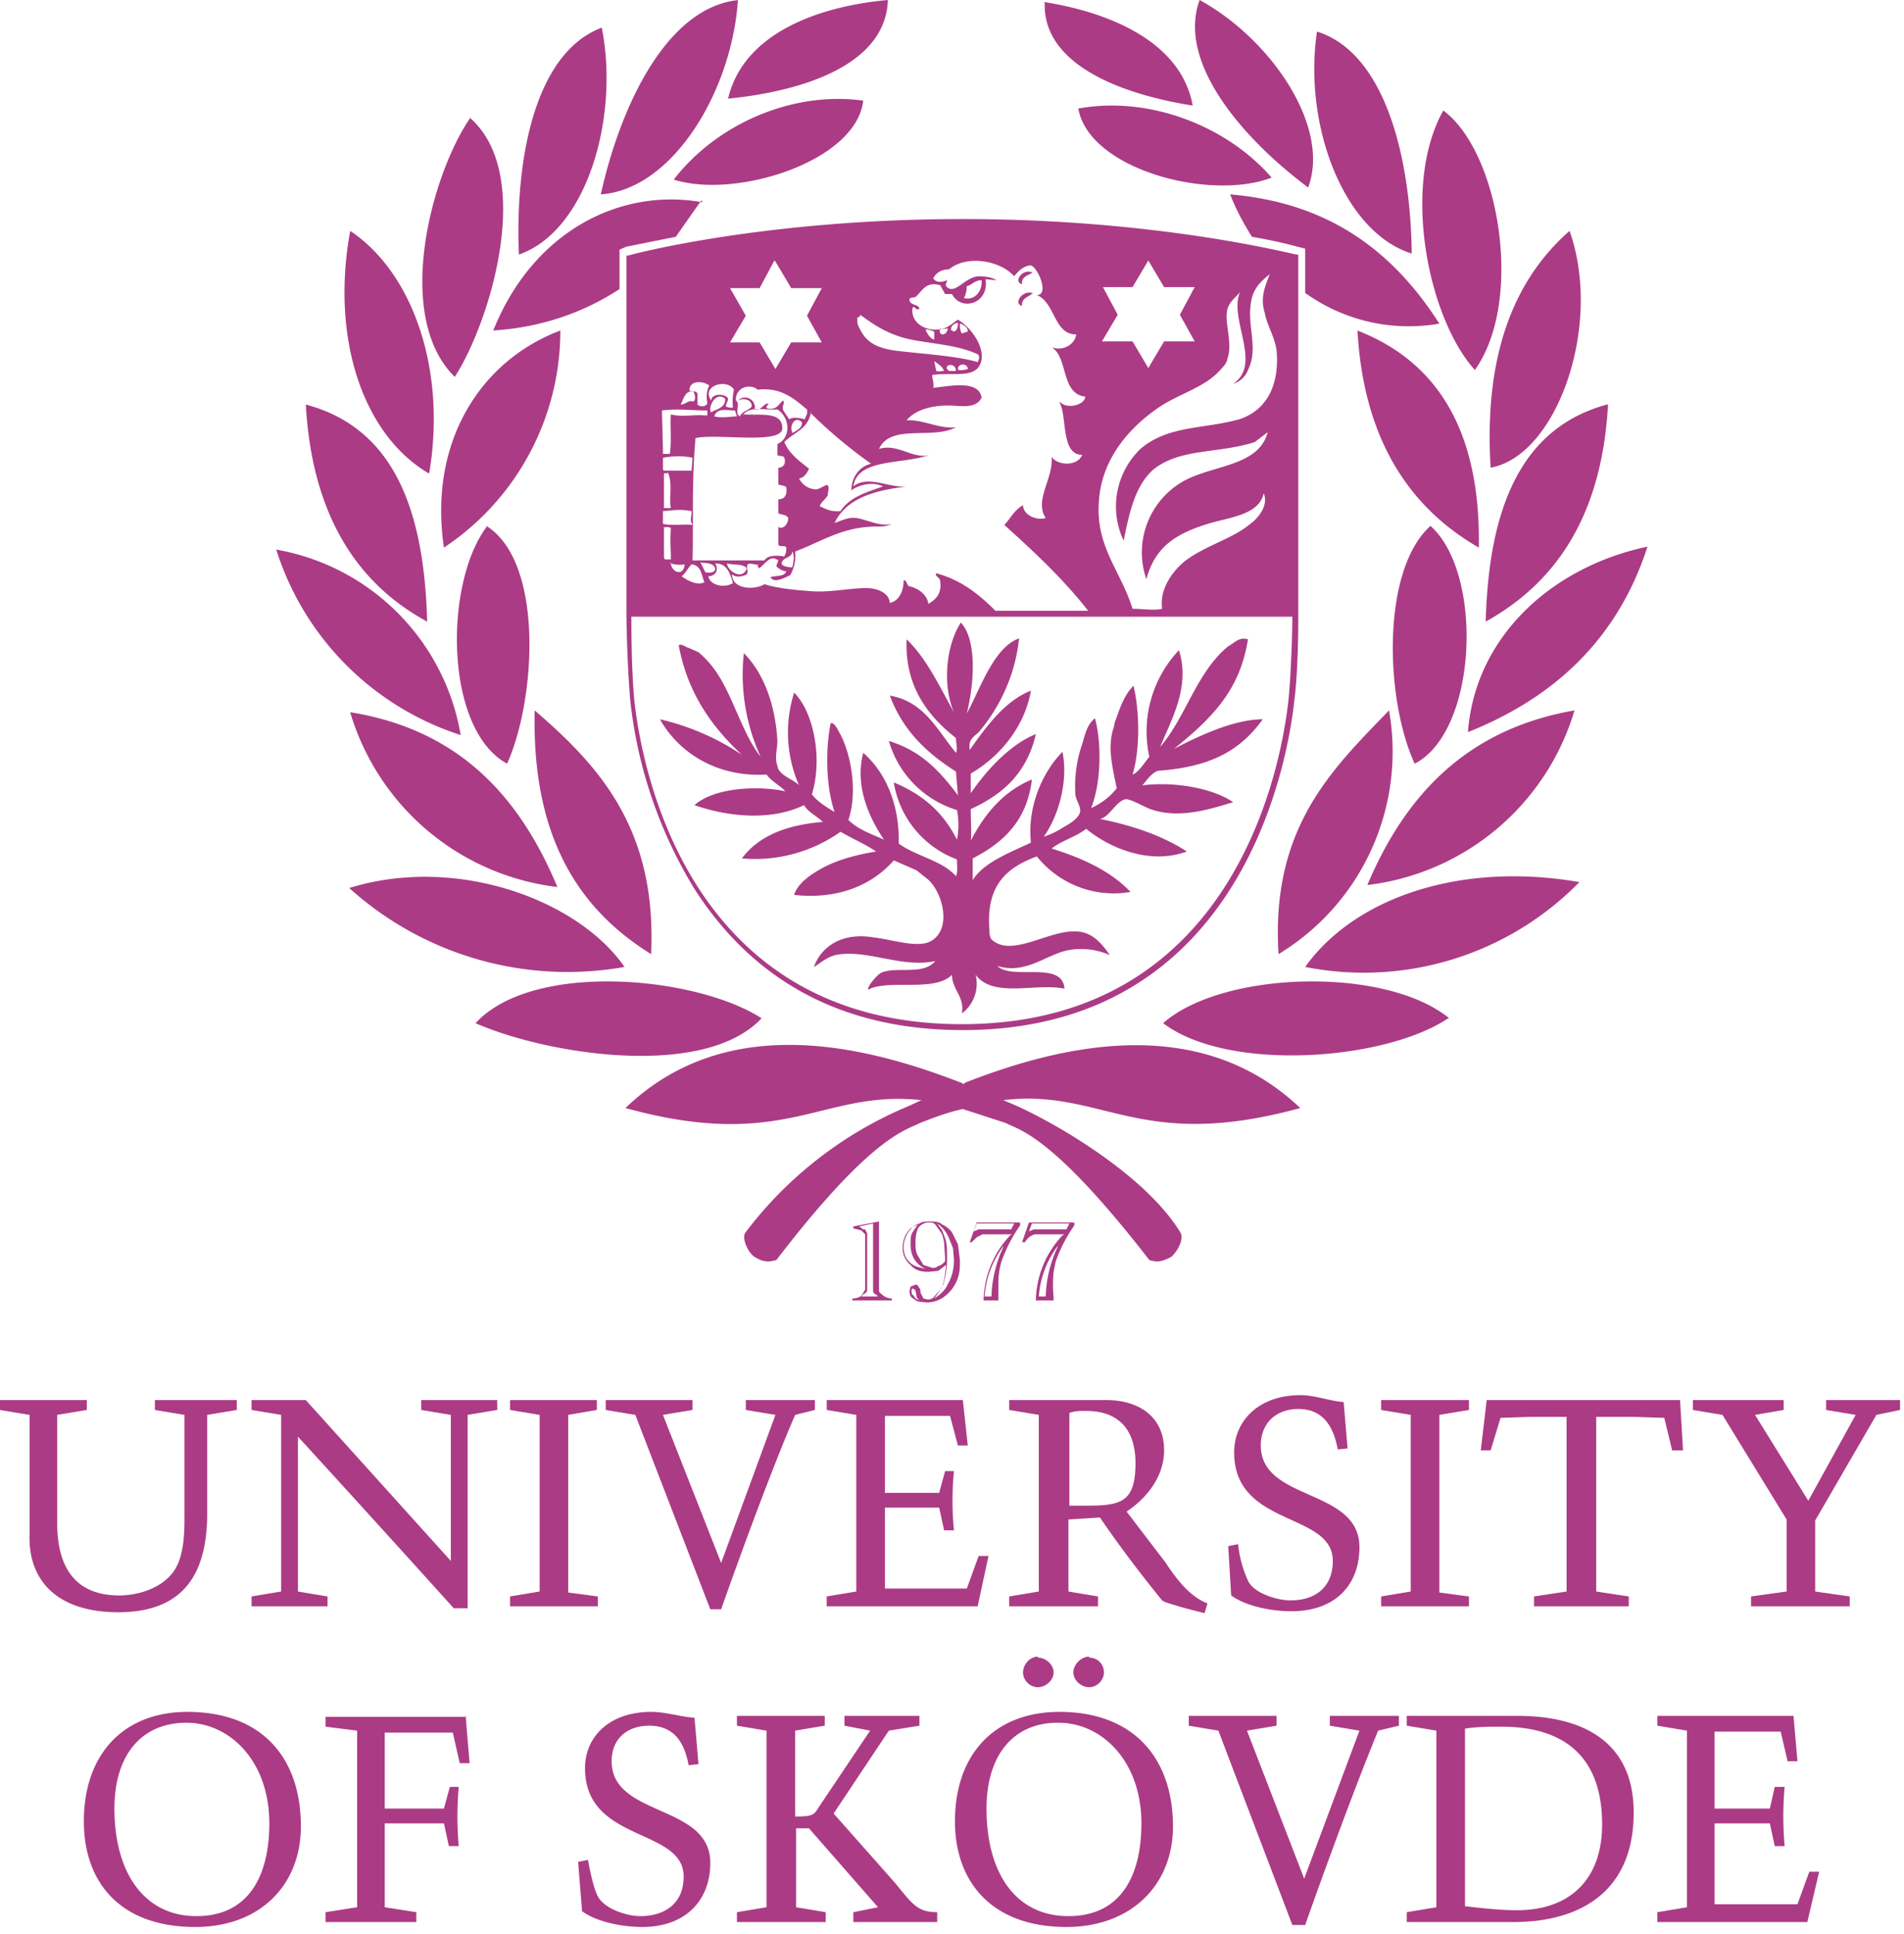 <svg xmlns="http://www.w3.org/2000/svg" width="193" height="196"><path fill="#AC3B85" fill-rule="evenodd" d="M19 173.5c7.7 0 11.5 4.8 11.5 11.6 0 6-4.2 10.2-10.7 10.2-7.7 0-11.3-4.6-11.3-10.7 0-6.8 4-11.1 10.5-11.1zm47 0c1.5 0 3 .5 4.4.6l.4 4.7-1 .1c-.4-2.2-1.4-4-4-4-2.2 0-3.8 1.3-3.8 3.6 0 5.7 10 4.3 10 10.3 0 3.8-2.5 6.5-6.9 6.5-2 0-4.6-.5-6.1-1.6l-.4-5 1-.2c.3 1.6.6 2.9 1 3.7.7 1.3 3 2 4.3 2 2.5 0 4.4-1.3 4.4-4 0-5-10-3.4-10-11 0-3.2 2.5-5.7 6.7-5.7zm41.4 0c7.6 0 11.5 4.8 11.5 11.6 0 6-4.3 10.2-10.8 10.2-7.6 0-11.3-4.6-11.3-10.7 0-6.8 4-11.1 10.6-11.1zm22 .4v1l-3 .5 5.8 15 5.6-15-3-.5v-1h7v1l-2.1.5c-2.2 5.3-5.5 14.3-7.4 19.7H131l-7.5-19.7-3-.5v-1h8.9zm52.4 0l.4 4.6h-1l-.7-3h-6.7v7.8h5.6l.5-2.2h1a34 34 0 000 6h-1l-.5-2.3h-5.6v8.2h8.4l1.2-3.3h1l-1.2 5.1H168v-1l3-.5v-17.9l-3-.5v-1h13.8zm-28 0c6.2 0 11.8 2.3 11.8 9.8 0 8-5.4 11.1-12.2 11.1h-10.8v-1l3-.5v-17.9l-3-.5v-1h11.1zm-70.2 0v1l-3 .5v8.7c1.6 0 1.9-.1 2.3-.8l5.3-7.9-2.6-.5v-1h7.6v1l-3.1.5-5.6 8.4 6.2 7c1.8 2.2 2.3 3 4.3 3v1h-8.5v-1l2.5-.5-7-8h-1.3v8l3 .5v1h-9v-1l3-.5v-17.9l-3-.5v-1h9zm-36.4 0l.4 4.8h-1l-.7-3.1H39v7.7h6l.6-2.2h.9a34 34 0 000 6h-1l-.5-2.3h-6v8.5l3.2.5v1H33v-1l3.2-.5v-17.9L33 175v-1h14.3zm60 .7c-4.4 0-7.2 3.2-7.2 8.7 0 6.6 3 10.9 8.3 10.9 5.6 0 7.4-4.5 7.4-9.4 0-6.3-4-10.2-8.4-10.2zm-88.3 0c-4.5 0-7.3 3.2-7.3 8.7 0 6.6 3.1 10.9 8.3 10.9 5.6 0 7.4-4.5 7.4-9.4 0-6.3-4-10.2-8.4-10.2zm133.3.4c-1.2 0-2.5 0-3.7.2v18c1.9.2 3.4.4 5.3.4 5.2 0 8.6-3 8.6-8.7 0-7-4-9.9-10.2-9.9zm-41.8-7c.9 0 1.5.7 1.5 1.5s-.7 1.5-1.5 1.5-1.6-.7-1.6-1.5.8-1.6 1.6-1.6zm-5.2 0c.8 0 1.6.7 1.6 1.5s-.8 1.5-1.6 1.5-1.5-.7-1.5-1.5.7-1.6 1.5-1.6zm7-26.1c3 0 5.8 1.5 5.8 5.1 0 2.6-1.7 4.8-3.8 6.2l3.9 5.1c1 1.5 2.4 3.5 4.3 4.2l-.3 1-2.3-.6c-.6-.2-1.8-.5-2-.7-2.2-2.7-4.4-5.6-6.3-8.4l-3.2.2v7.3l3 .5v1h-9v-1l3-.5v-17.9l-3-.5v-1h9.8zm-103.4 0v1l-3 .5v11c0 4.4 1.8 7.3 6.3 7.3 1.5 0 4-.5 5.4-2.3 1.1-1.4 1.2-3.8 1.2-5.4v-10.6l-3-.5v-1H24v1l-3 .5v10c0 6-2.3 10-9 10-6.4 0-9.2-3.4-9-8v-12l-3-.5v-1h8.8zm123-.5c1.5 0 3 .6 4.4.7l.4 4.7-1 .1c-.4-2.2-1.4-4.1-4-4.1-2.2 0-3.8 1.4-3.8 3.7 0 5.7 10 4.3 10 10.3 0 3.8-2.4 6.5-6.9 6.5-2 0-4.6-.5-6.1-1.6l-.3-5 1-.2a12 12 0 001 3.7c.6 1.3 3 2 4.3 2 2.5 0 4.3-1.3 4.3-4 0-5-10-3.4-10-11 0-3.2 2.5-5.8 6.7-5.8zm-61.6.5v1l-3 .5 5.9 15 5.5-15-3-.5v-1h7v1l-2 .5c-2.3 5.3-5.6 14.3-7.5 19.7H72l-7.6-19.7-3-.5v-1h8.9zm-39.2 0l14.7 16.3v-14.8l-3-.5v-1h7.7v1l-3 .5V163H46a3649 3649 0 00-15.8-17.4v15.7l3 .5v1h-7.7v-1l3-.5v-17.9l-3-.5v-1H31zm29.5 0v1l-2.9.5v18l3 .4v1h-8.9v-1l3-.5v-17.9l-3-.5v-1h8.8zm37.1 0l.5 4.6h-1l-.8-3h-6.6v7.8h5.5l.6-2.2h.9a30 30 0 000 6h-1l-.5-2.3h-5.5v8.2H98l1.2-3.3h1l-1.1 5.1H83.8v-1l3-.5v-17.9l-3-.5v-1h13.8zm51.3 0v1l-3 .5v18l3 .4v1H140v-1l3-.5v-17.9l-3-.5v-1h8.9zm21.4 0l.3 5.1h-1.1l-.8-3.3-3.1-.1h-3.8v17.7l3.3.5v1h-9.6v-1l3.3-.5v-17.7h-3.7l-3 .1-1 3.3h-1l.6-5.1h19.6zm10.5 0v1l-2.9.5 5.4 8.7 4.8-8.7-3-.5v-1h7.5v1l-2.4.5-6.2 10.7v7.2l3.5.5v1h-10v-1l3.6-.5V154l-6.5-10.6-3-.5v-1h9.2zM110 143c-.6 0-1 0-1.6.2v9.4h1.3c3.7 0 5.4-.1 5.4-4.3 0-3.4-1.7-5.3-5-5.3zm-15.8-19.2c.5 0 1 0 1.3.3.4.2.7.4 1 .8l.6 1.2.2 1.6c0 .7 0 1.2-.2 1.8a3.9 3.9 0 01-1.5 2 3 3 0 01-1.7.5l-.9-.1-.6-.4a1 1 0 01-.2-.7l.1-.4.5-.2c.1 0 .2 0 .3.2l.2.3v.3l.3.6.4.1c.2 0 .5 0 .7-.3l.7-.8c.3-.6.4-1.4.5-2.4l-.8.6-1 .1c-.8 0-1.4-.2-1.8-.7-.5-.4-.8-1-.8-1.7a2.7 2.7 0 01.8-2l.9-.5c.3-.2.7-.2 1-.2zm-5.1 0v7c0 .2.2.3.3.4.2.2.6.4 1 .4v.2h-4v-.2c.5 0 .9-.2 1-.4l.3-.5v-5.6l-.4-.4-.8-.2v-.2l2.6-.5zm14.3.1v.3a14.9 14.9 0 00-1.9 3.7 7.8 7.8 0 00-.3 2.2v1.7h-1.5a9.9 9.9 0 012.7-6.6l.2-.1h-3l-.6.3-.5.5h-.2l.7-2h4.4zm5.5 0v.3a14.8 14.8 0 00-1.9 3.7l-.2 1a13.3 13.3 0 000 2.6v.3H105a9.9 9.9 0 012.7-6.6l.2-.1h-3a1.6 1.6 0 00-1 .8h-.3l.7-2h4.4zm-16.3 6.7c-.1 0-.2 0-.2.2s0 .4.2.5l.2.3.4.2c-.2-.2-.3-.3-.3-.5l-.1-.5-.2-.2zM95 124l.5.7.3.8c.2.5.2 1.3.2 2.1a8.5 8.5 0 01-.4 2.6l-.4.7-.5.7c.6-.4 1.1-.8 1.4-1.5.4-.7.6-1.5.6-2.4l-.1-1.2-.4-1A3.3 3.3 0 0095 124zm6.7 2.3a9.8 9.8 0 00-1.9 5.1h.7a12.6 12.6 0 011.2-5zm5.5 0a9.7 9.7 0 00-1.9 5.1h.7a12.5 12.5 0 011.2-5zM88.5 124l-1.4.3.4.3h.2l.2.4v5.8l-.1.2-.3.2-.2.2H89l-.2-.2-.2-.1-.1-.2V124zm4.6 0a2.6 2.6 0 00-1.3 1.4 2.6 2.6 0 000 2 2.1 2.1 0 001.2 1l.8.2c-1-.5-1.5-1.3-1.5-2.5 0-.5 0-.9.2-1.2l.6-.9zm1-.1c-.4 0-.7.2-1 .5-.2.4-.3.9-.3 1.5 0 .4 0 .9.2 1.3l.6 1 .9.3c.2 0 .4 0 .6-.2.2 0 .5-.2.7-.5v-.3l-.1-1.6c-.1-.5-.2-.9-.4-1.1l-.5-.7c-.2-.2-.4-.2-.7-.2zm3.5-14l.3-.2c9.5-3.7 23.6-7.2 33.9 2.6-16.4 4.5-20-2-30.1-.8l1.4.6c4.4 2 13.2 7.2 16.6 12.9.3.8-.5 2-1 2.4-.8.4-1.3.6-2.2.3-9.7-12.5-13-13.1-14.6-13.9l-4.3-1.4c-1.4.3-2.8.8-4.3 1.4-1.6.8-5 1.4-14.6 13.9-1 .3-1.5.1-2.2-.3-.5-.3-1.3-1.6-1-2.4a40 40 0 0116.6-12.9l1.3-.6c-10.1-1.1-13.7 5.3-30 .8 10.4-10 24.7-6.2 34.2-2.5zm10.8 14.1h-3.8l-.3.8.5-.2h3.3l.3-.6zm-5.5 0H99l-.3.8.5-.2h3.3l.3-.6zm-25.7-20.8c-5.8 6.2-21.7 3.7-29 .5 5.8-6.3 22.3-4.8 29-.5zm69.6 0c-6.4 4.3-22.3 5.5-28.9.5 6-5.3 22.5-5.8 29-.5zm-49.2-81c19.4 0 32.8 3.4 33.8 3.6h.2v36.6c0 1 0 5.5-.4 8.6-.6 5.6-5 33.4-33.6 33.4-12 0-21.1-4.8-27.2-14.3a46 46 0 01-6.5-19c-.3-3.3-.4-7.7-.4-8.7V25.9h.2c.2-.1 13.8-3.7 33.9-3.7zM131 62.5H64c0 1 0 5.3.3 8.5.6 5.4 4.7 32.8 33.2 32.8 28.3 0 32.5-27.4 33.1-32.8.3-3 .4-7.4.4-8.5zm-33.6.6c1.6 1.7 1.4 6 .6 9.2 1.3-2.3 2.7-6.7 5.3-7.6-.4 3.8-2 7-4 9.4-.4.5-1.2.7-1 1.9 1.7-2.4 3.6-5 6.2-6-.6 3.5-3 6.6-6.1 8.4v2c1.7-2.5 4.1-5 6.6-6-.9 3.9-3.3 6.1-6.6 7.6 0 1.1.1 2.5 0 3.2 1.4-2.7 3.3-5 6.2-6.2-.5 4.2-2.9 6.4-6 8v2.2c1.1-1.8 3.8-2.8 5.9-3.8-.4-3.8 1.3-7.3 3.2-9.2.6 3-.4 6.5-1.9 8.6.6-.2 1.3-.5 1.9-.9.5-.3 1.7-.9 1.8-1.7 0-.6-.5-1.2-.5-1.8a13 13 0 01.7-5c.3-1 .5-2 1.3-2.6.7 2.7.6 6.6-.4 9.1a7 7 0 002.6-2c-.4-2-1-4.2-.3-6.2l.1-.5c.4-1 .8-2.6 1.9-3.7.6 2.5.7 6.4-.1 9 .6-.2 1.2-1.2 1.7-1.8a12 12 0 013-10.8c1.2 3.7-.8 7.1-1.9 9.8 2.6-3 3.7-7.6 6.9-10.2.6-.3 1.1-1 2-.7-.8 5-3.4 7.8-7.5 11.1 2.3-1.2 6-3 9-3-2.3 3.2-5.3 4.8-10.4 5.2-.7 0-1.3.9-1.8 1.5 3-.4 7 .2 9.2 1.7-2.6.8-5.6 1.7-8.4.7-.8-.3-1.9-1-2.5-1-1 .2-1.6 1.8-2.6 2 3 .6 6.2 1.6 8.8 3.3-3.8 1.4-7.9-.4-10.2-2.3-1 .8-2.5 1.2-3.5 2 3.2 1 6 2.3 8 4.4a10 10 0 01-9.5-3.6c-3 1.1-5.2 2.9-4.8 7.5 0 .3 0 .6.2.9 2 1.9 5.7-.9 8.5-.8 1.6 0 2.6 1.1 3.5 2.4a7.2 7.2 0 00-4.2-.5c-2.2.4-4.3 2.5-7.2 1.6 1.5 1.5 6.6-.6 6.8 2.3-2.9-.6-7.2 1-9-1.4.4 1.7-.4 3.2-1.4 3.9.3-1.7-1-2.4-1-3.9-1.8 1.8-6.4.4-8.5 1.5-.1-.3.8-1.4 1.3-1.7 1.5-.7 4.3.3 5.5-1.2-3.2.7-6.5-1-9.5-.7-1.3.1-1.8.7-2.8 1.3.8-2.2 3-3.5 6-3 1.9.2 4.7 1.2 6 .3 2.1-1.4.9-5.2-.6-6.3l-1-.8-2.3-1c-2.1 2.4-5.5 4-10.1 3.5.3-1 1.3-1.8 2.3-2.4 1.6-1 3.6-1.6 6-2-1-.7-2.4-1.3-3.6-2a15 15 0 01-10 2.7c1.8-2.4 4.7-3.4 8.2-3.7-.6-.6-1.5-1-1.9-1.7-3.5 1.7-8 1.1-11.1 0 2-1.8 6.5-2 9.2-1.4-.4-.5-1.4-1-1.9-1.7-5 .3-8.9-2.2-10.8-5.6a25 25 0 018.3 3.6c-3-2.8-5.5-6.2-6.4-11.1.3-.2.7.2 1.1.3l.9.4a10 10 0 012 2.3c1.6 2.5 2.5 6 4.3 8.3a20 20 0 01-1.7-10.5c2 2 3.2 5.2 3.4 8.9 0 .8-.3 1.7 0 2.5.1 1 1.7 1.4 2.2 2a13.3 13.3 0 01-.5-9.4c2 2 2.9 6.7 1.8 10.3.6.8 1.5 1.3 2.3 1.8-.8-2.3-1-6-.4-9 .3-.1.6.4.8.8 1.2 2 2 6 1 9 1 1 2.3 1.4 3.6 2-1.4-2.1-3-5.3-2.1-8.8 2.3 2 3.7 5.3 3.6 9.2 1.8 1.3 4.4 1.7 5.8 3.3.2-.4.1-1.1.1-1.7a10 10 0 01-6.4-7.8c2.9 1.2 5 3 6.4 5.8.2-.9.2-2.1 0-3a10.3 10.3 0 01-6.9-7c3.3 1 5.2 3.1 7 5.5l-.2-2.4c-3-1.9-5.4-4.2-6.7-7.7 3.5.6 4.8 3.5 6.7 5.8.2-.3 0-1 0-1.5-2.8-2.2-5.2-5.2-5-10 2 1.9 3.3 4.7 4.8 7.4-1.2-2.8-.8-6.8.7-9.1zM63.3 98a33 33 0 01-27.9-8c11-3.4 23.3 1.3 27.9 8zm96.8-8.6a30.6 30.6 0 01-27.8 8.6c5-7 15.7-10.7 27.8-8.6zM140.8 72a24 24 0 01-11.2 24.7C128.8 83.9 135 78 140.8 72zm-86.6 0c6.5 5.6 12.4 12 11.8 24.7C58.4 92 53.9 84.5 54.2 72zm-18.6.2c11 1.8 17.1 8.6 20.9 17.7a25 25 0 01-21-17.7zm124-.2a25 25 0 01-21 17.7c3.8-9 10-15.8 21-17.7zM145 53.3c5.4 4.8 4.8 20.8-1.6 24.1-3-6.5-3.4-19.6 1.6-24.1zm-95.7 0c5.9 3.7 5 17.7 2.1 24.1-6.4-3.5-6.4-18.4-2-24.1zM28 55.7a23 23 0 0118.7 18.8A28.9 28.9 0 0128 55.7zm139-.3c-3 9.3-9.4 15.3-18.2 18.8.7-9.5 8.3-16.7 18.2-18.8zM163 41c-.6 10.9-5 17.9-12.4 22 .3-11.2 3.4-19.6 12.3-22zM31 41c9 2.4 12 10.8 12.3 22-7.4-4-11.7-11.2-12.3-22zm65.2-13.7c-.7 0-1.3.3-1.6.9.3.5.9.4 1.4.2 0 .3-.2.3-.1.6.9 1 1.8-.9 3.3-1 .6 0 1.4.1 1.8.4l-1.1-.1c.4 2.5-2.5 3.3-3.4 1.5h-.7l-.5-.9c-1.5-.4-1.8.6-2.5 1.2-.3.1-.7 0-.6.4.2.5.9.3 1 .8-.5.2-.4-.4-.7-.1-.2 1.4 1.1 2.3 2.5 2.2 1 0 1.6-.7 2.1-1 1.2.7 2.6 2.5 2.4 4-.3 2.1-2.8 1.3-5 1.6 0 .5.2.8.1 1.3 1.4-.1 4.6-.9 4.9 1-.6 1.2-2.1.8-3.4.8-1.8 0-3.4.5-4.2 1.5 1.7-.1 3.3.9 5 .7-2.4 1.3-6.6-.4-7.8 2.2 1.9-.6 3.5 1.1 5.1.6-2.6 1-7.3.3-7.7 3.2 1.5-1.2 3.6.2 5.5 0-3.4.4-6.2 1.2-7.4 3.7.9-.3 1.4-.6 2.2-.5 1.2.2 2.4.9 3.6.6-.8.4-1.6.2-2.4.3-2.9.2-5 1.6-7.4 2.5a4 4 0 01-.5 2.4c-.5.2-1.6.9-2 .2.5-.2 1.4 0 1.6-.6-.3 0-.7-.2-1-.5 0-.3.4-.7 0-.7-.7-.5-1.4.8-1.8.9 0-.3-.3-.2 0-.4-.4.1-.8-.2-1.1 0-.2.2.1.7-.1 1-.3.2-1.1.4-1.5 0 0 1.6 2.4 1.6 3.3 1 1.1.4 3.1.6 4.5.7 2 .2 4.1-.3 5.8-.3 1 0 2.3.4 2.4 1.5 1-.2 1.4-1.3 1.4-2.3.3 0 .3.4.5.6 1 .2 1.9.9 2 1.8.7-.4 1.4-1 1.2-2.3 0-.4-.6-.5-.4-.8 2.6.7 4.4 2.2 6 3.8h9.4c-2.5-3.2-5.5-6-8.5-8.7.6-.6 1-1.5 1.9-2 0 1 1.4 1.6 2.3 1.3-1.2-1.8.8-4 .6-6.2.6.9 2.6 1 3.1-.2-2.2 0-1.5-3.9-2.3-5.3v-.1c.7.8 2.4.4 2.6-.4v-.1c-2.5-.3-1.7-4-3.4-5 1.1.4 2.3-.2 2.5-1.3-2.3 0-2.1-3.2-4-4 1.3 0 .1-2.8-.6-3-.7 0-1.3.6-1.7 1.1-1.4-1.6-4.8-2.2-6.6-.7zm32.5.5c-1 .8-1.7 1.5-1.9 2.9-.4 2.4.8 4.6-.3 6.8-.2.6-.8 1.2-1.5 1.4 3-2-.5-6.6.7-9.3-.5.6-1.1 1-1.3 1.8-.3 1.4.6 3.4 0 5 0 .4-.6 1-1 1.4-1.5 1.5-4 2.2-5.8 3.4-3 2-5.9 5.2-6.2 9.5-.4 4.7 2.2 7.1 3.4 11 1 0 2.2.2 3 0-.3-2 1.1-3.9 2.4-4.9 2-1.5 4.7-2.2 6.4-3.6 1-.7 2-2 1.5-3.2-.5 2.2-3.4 2.4-5.7 3.1-3.2 1-5.3 2.3-6.2 5.6a8.3 8.3 0 013.7-9.9c3-1.7 7.7-1.5 8.6-5l-1.3 1c-3.7 1.2-7.6.6-10.3 2.8-1.8 1.6-2.4 4.2-3 7.2a8.1 8.1 0 011.7-9.3c2.8-2.4 6.4-2 10-3l.3-.1c2.6-1 3.8-3.5 3.5-6.9-.2-1.4-1-2.6-1.2-3.8-.5-1.6.1-2.8.5-3.9zM72.5 57.1c.4.7 0 1.3-.7 1.3.2 1 1.7 1.2 2.5.7-.3-1-.6-2-1.8-2zm-2.4.1c-.4.4-.6.9-1 1.2.5.4 1.6 1 2.3.6-.3-.7-.3-1.7-1.3-1.8zm3.6 0c.2.8 1.6 1.6 2 .4-.4-.5-1.3-.3-2-.5zM71 57l.5 1c.6.1 1 0 1-.4-.2-.6-1-.5-1.5-.6zm-3 0c0 1 1.3 1.5 1.4.2-.6.1-1 0-1.5-.1zm12.3-1c-.1.5-.8.5-1 .9-.3.4.4.6 1 .6.1-.3.3-1.3 0-1.6zm-5-14c1.9.1 4-.3 4 1.4s-6.6.5-8.8 1c-.4 4.6-.2 8.2-.3 12.4h7.3c.3-.6 1.5-.5 2-.4.2-.4.2-.5.2-.9-.1-.3-.7 0-.8-.3v-1.8c.4.3 1-.2 1-.9-.2-.4-.8-.3-1-.5v-1.4c.7 0 .9-.5.8-1.2-.1-.2-.6-.2-.8-.3v-1.7c.5 0 .8-.4.6-1-.1-.3-.6-.1-.7-.3V45c1.4-.6 1.3-2.7 0-3.5-1.3.1-2.9-.4-3.5.6zm-8 11.5v3l.1.2h.6c0-1.2-.1-1.8 0-3.2a1 1 0 00-.8 0zm-10.5-20a26.4 26.4 0 01-11.8 22c-1.6-10.8 3.8-19 11.8-22zm80.8 0c8.2 3.2 12.5 10.3 12.3 22-7.3-4.2-11.7-11.3-12.3-22zM67.2 51.7v1.4c.9.2 2.2 0 3 .1-.3-.4-.1-.8-.1-1.4-1.1-.2-1.7-.1-2.9 0zm15-9.9c-.3 1.7-1.7 2-2.7 3C80 46 81 46.7 82 47.5c-.2.5-.5.9-1 1a2 2 0 001.7 1.1c.4 0 1.1-.6 1.2-.4.2.1 0 .8 0 1-.2.4-.7.7-.8 1.1.6.3 1.2.6 2.1.5.9-1.4 2.6-1.9 4.3-2.5-1-.5-2.4-.2-3.2.4 0-1.2.7-2.4 2-2.7a49.2 49.2 0 01-6.2-5.2zm-14.5 6c0 .3-.3.1-.4.2v3.5h.7c-.2-1 .2-2.6-.3-3.6zM35.5 23.4c6.3 4.2 9.8 14 8 24.6-6.7-3.9-10-13.7-8-24.6zm31.7 23v1.2l.1.1h2.8l.1-1.3c-.7-.2-2.1-.2-3 0zm91.9-23c3.4 9.6-1.3 22.8-8 24-.7-11.3 2.3-19 8-24zm-92 18.2l.1 4v.4h.7c.2-1.5 0-2.8.1-4 1.2.3 2.3 0 3.3.1h.4v-.5c-1.6 0-3-.2-4.6 0zm13.2 2.3c.5-.3 1-.5 1-1.1-.7-.7-1.3.3-1 1zm-5.7-3.3c.5.3-.2 1.3.4 1.6.2-.5.9-.6 1.2-1 0-.9-1.1-.8-1.4-.6a1 1 0 011.7.9c.8.1.8-.6 1.4-.6 0 .2-.4.3-.1.5 1 .2 1.1-.5 1.6-.8.2.3-.2.5 0 1l.6.9c.4-.3 1.2-.1 1.6 0 0-.3.3-.4.2-1-1.2-1-2.6-2.3-5-2-.8-.7-2.3-.2-2.2 1.1zm-2.2 1.6c.8.2 1.8 0 2.3 0l-.2-.6c-.9 0-1.8-.3-2.1.6zm-.3-.4c.3-.3 1.5-.4 1.4-1.4-1-.8-1.8 1-1.4 1.4zm0-1.2c0-.8 1.5-.7 1.7-.2 0 .3-.3.7-.2.8 0 0 .4.2.7.1a5 5 0 01.1-1.8c-.7-1.2-3.4-.4-2.3 1.1zm-2.2-1c.3.1.7 0 .8.3V41c.3.3 1 .2 1-.2-.1-.3-.1-1.3.2-1.7-.5-.5-2-.6-2 .4zM69 41c.5 0 .8-.5 1.3-.3.3-.3.1-.8 0-1-.8-.2-1 .7-1.3 1.3zM47.7 12c6.5 5.8 2 20.6-1.6 26.2-6.3-6.2-2.3-20.7 1.6-26.3zm47 24.6l.2 1c.4.1.4 0 .8 0-.2-.5-.6-.7-1-1zm1.5 1h.7c0-1-1.5-.6-.7 0zm.9-.2c0 .2.7.1 1 0 0-.6-1-.6-1 0zm49.2-26.2c5.7 4.2 8.2 19.3 3.2 26.3-4.7-5.2-7.5-18.6-3.2-26.3zm-29.9 15.2l-1.6 2.7h-3l1.5 2.8-1.6 2.7h3.1l1.6 2.7 1.6-2.7h3.1l-1.5-2.7 1.5-2.8H118l-1.6-2.7zm-37.9 0L77 29.2h-3l1.6 2.8-1.6 2.7h3l1.6 2.7 1.6-2.7h3.1L81.8 32l1.5-2.8h-3.1l-1.6-2.7zm8.7 5.5c0 .2-.1.2-.3.3 0 .6 0 .7.4 1.4.7 1.3 2 1.8 4 2 2.6.3 5.8.5 7.8 1.1.2-.4.2-.6 0-.8-2-.9-4.1-1-6.3-1.4-2.4-.4-4-1.4-5.6-2.6zm6.8 1.5h-.2c.2.4.4.8.8 1h.1v-.8l-.6-.2H94zm1.3 0c-.1.3 0 .4.2.5.4 0 .5-.3.6-.6-.4 0-.5.1-.8 0zm2-.6c0 .3 0 .7.2 1l.6-.2c0-.5-.4-.6-.7-.8zm-.2-.1c-.4.1-.7.3-.7.7 0 .2.2 0 .2.2.4 0 .5-.4.5-.9zm-26-12.4L68.5 24l-5 1-.7.3v4c-4 2.6-8.3 3.9-12.8 4.2 4-10 12.8-14.5 21.2-13zm53.6-.6c8 .7 15.4 4 21.2 13.1a18 18 0 01-13.3-2.9l-.3-.2v-4.5l-.8-.2s-1.7-.5-4.6-1c-.8-1.3-1.6-2.7-2.2-4.3zm-20 10c-.4.4-1.2.5-1.1 1.3-.9-.2 0-1.6 1-1.3zM98 29c0 .4-.1.9-.3 1.2 1 .3 1.9-.6 1.8-1.8-.7 0-1 .5-1.5.6zm6.7-1.4c-.4.3-1.2.4-1.1 1.2-.9-.2 0-1.6 1-1.2zm28.8-24.4c7 2.2 9.5 13 9.6 22.5-7-2.2-11-13.2-9.6-22.5zM61 2.8c1.8 9.1-1.5 20.6-8.4 23-.4-9.4 1.5-20.4 8.4-23zM74.8 0c-.6 9.2-6.6 19.2-13.9 19.7 2-9 6.7-19 14-19.7zm46.8 0c7.3 4 13.3 12.9 11 19-6.7-5-13.3-12.7-11-19zm7.3 18c-6.2 2.4-18.5-.8-19.6-7 7.1-1.3 15 1.7 19.6 7zm-41.4-7.8c-.7 6.2-13 10-19.2 8 4.3-5.6 12-9 19.2-8zm18.3-10c6.4 1 13.9 3.9 15.1 10.5-7.6-1.2-15.2-4.3-15-10.4zM90 0c-.2 6.4-8.2 9.2-16.2 10C75.4 3.2 83.3.6 90 0z"/></svg>